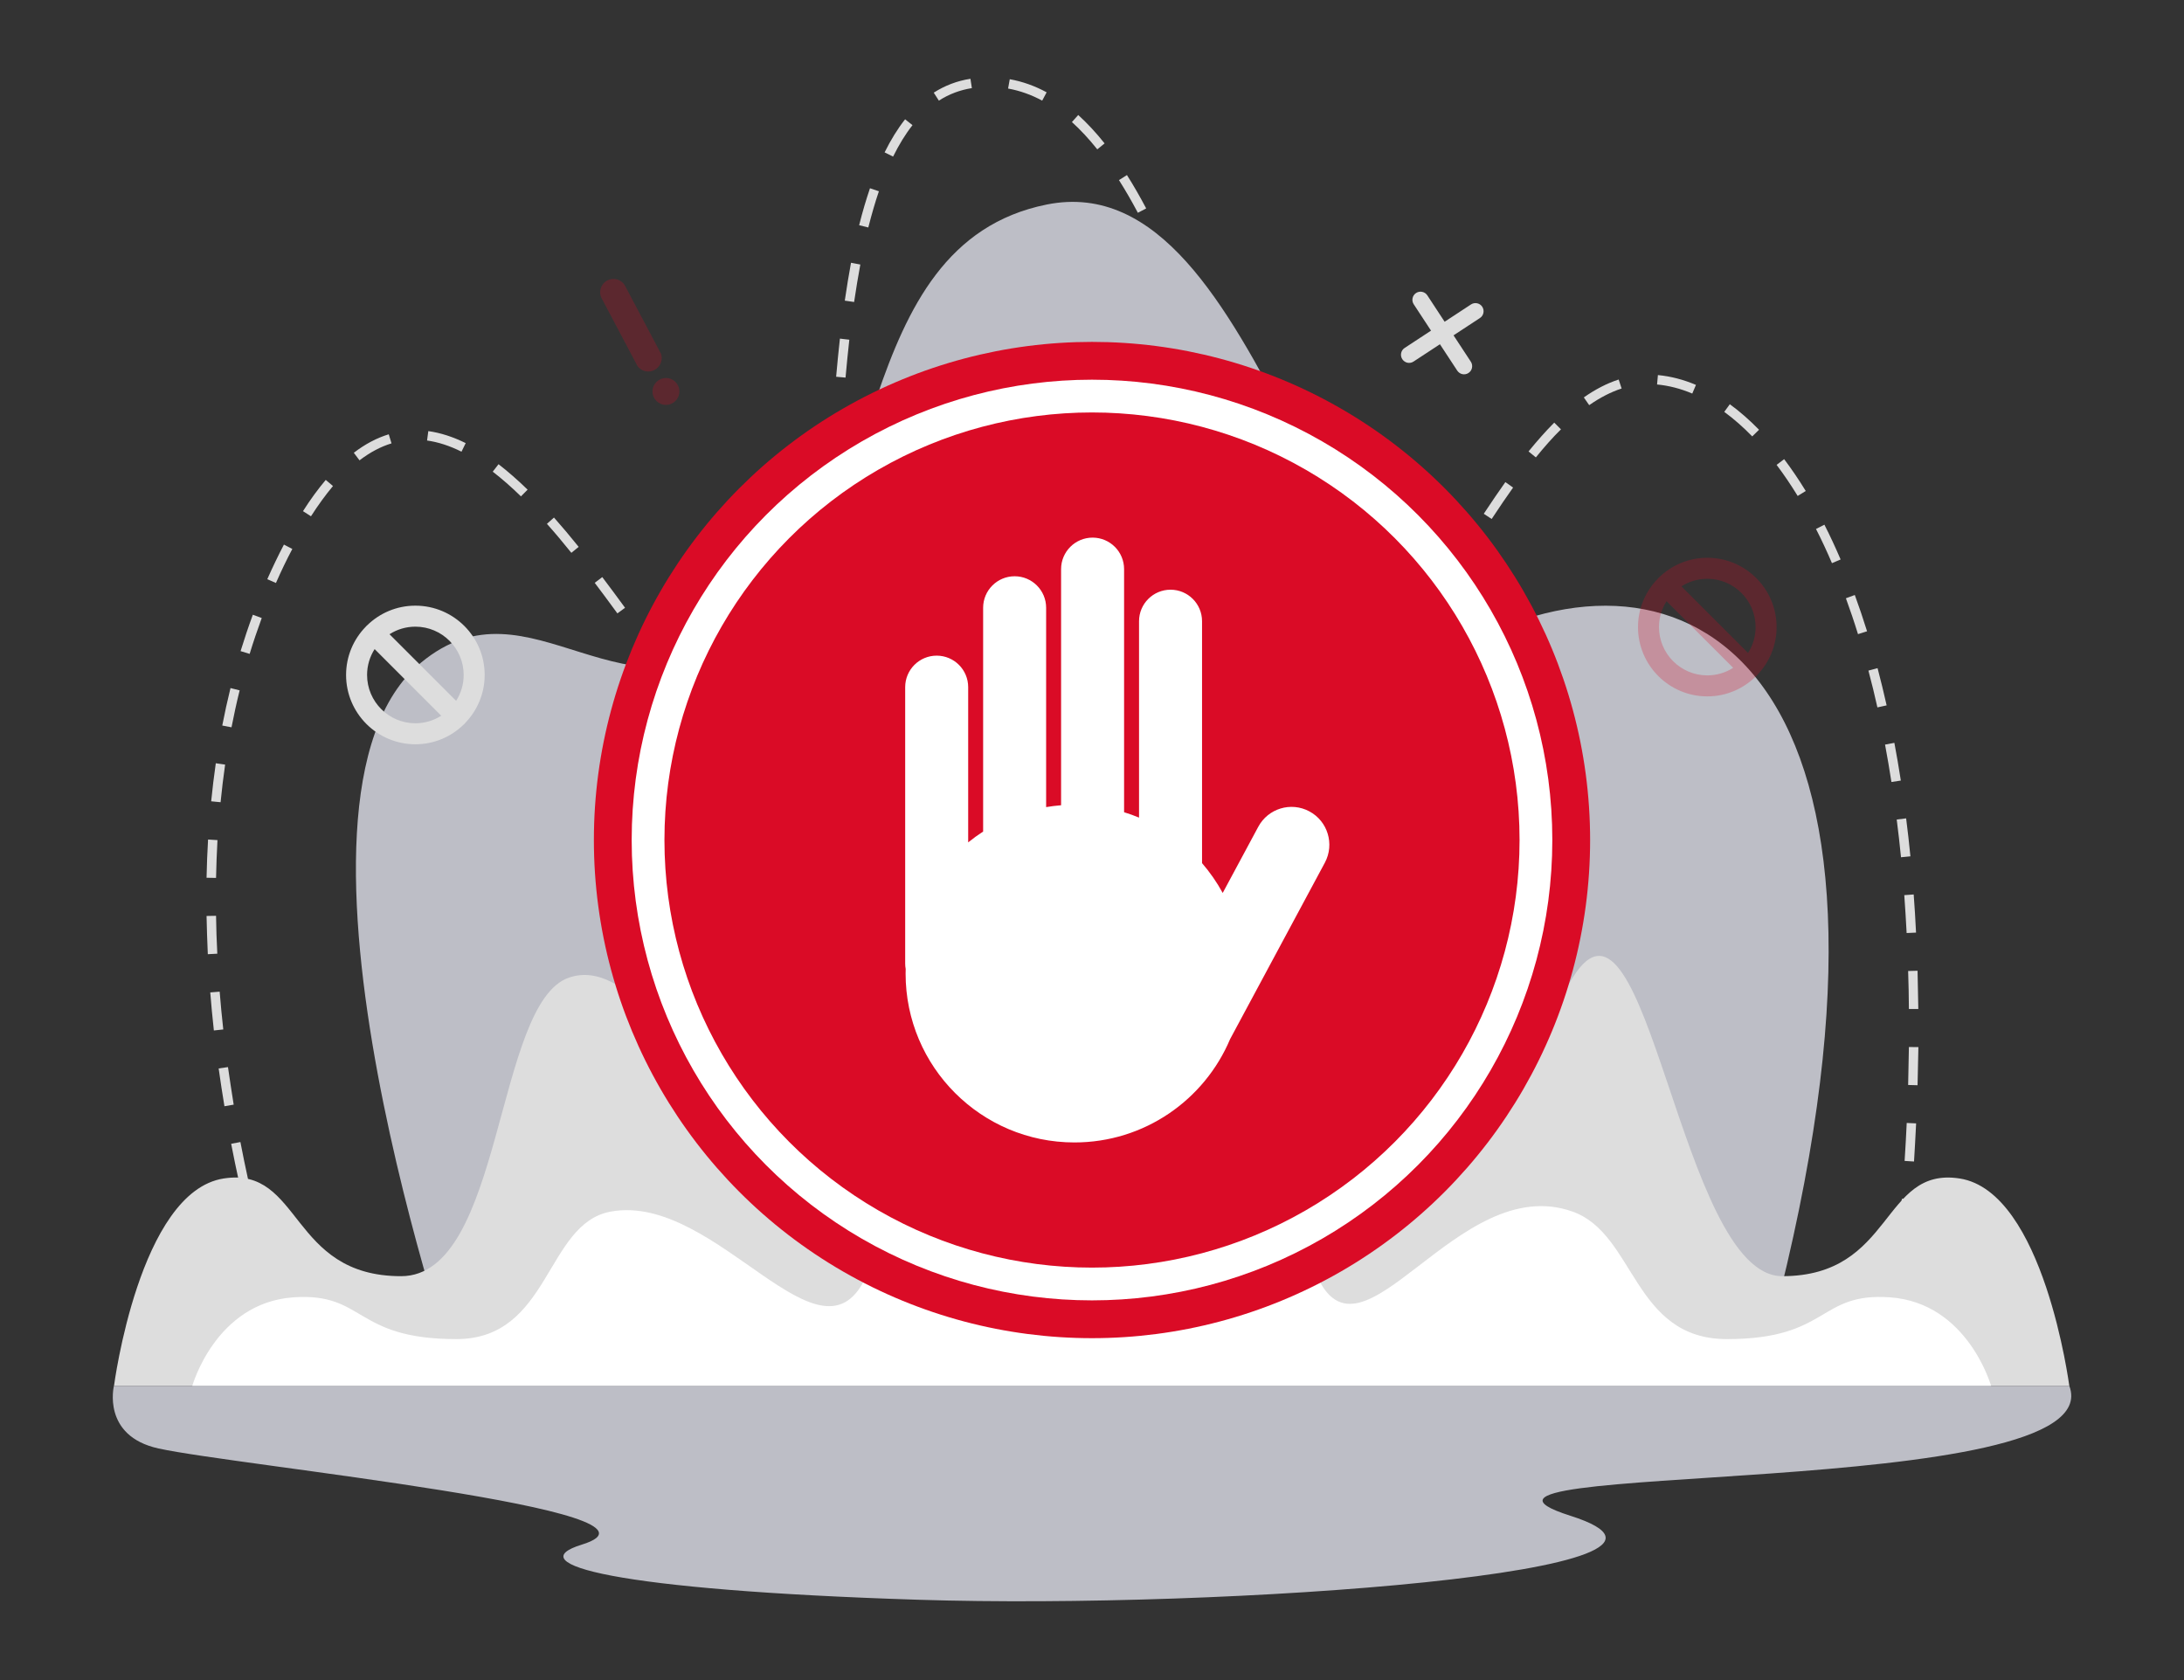 <?xml version="1.0" encoding="utf-8"?>
<!-- Generator: Adobe Illustrator 24.0.1, SVG Export Plug-In . SVG Version: 6.00 Build 0)  -->
<svg version="1.1" id="_x2014_ÎÓÈ_x5F_1" xmlns="http://www.w3.org/2000/svg" xmlns:xlink="http://www.w3.org/1999/xlink"
	 x="0px" y="0px" viewBox="0 0 2600 2000" style="enable-background:new 0 0 2600 2000;" xml:space="preserve">
<rect x="0" y="0" width="2600" height="2000" fill="#333333" stroke="none"/>
<style type="text/css">
	.st0{fill:#DDDDDD;}
	.st1{fill:#BDBEC6;}
	.st2{fill:#FFFFFF;}
	.st3{fill:#DA0B26;}
	.st4{opacity:0.25;fill:#DA0B26;}
</style>
<path class="st0" d="M332,1581.9c-4.6-14.1-9.2-28.7-13.5-43.5l10.8-3.2c4.3,14.6,8.9,29.2,13.4,43.2L332,1581.9z M2261.5,1563.7
	l-11.2-1.4c1.9-15,3.6-30.2,5.2-45l11.2,1.2C2265.2,1533.4,2263.4,1548.6,2261.5,1563.7z M306.1,1494.6
	c-3.9-14.6-7.8-29.4-11.4-44.1l10.9-2.7c3.6,14.6,7.4,29.3,11.3,43.8L306.1,1494.6z M2271.4,1473.3l-11.2-1.1
	c1.4-15.1,2.7-30.3,3.9-45.1l11.2,0.9C2274.2,1443,2272.8,1458.2,2271.4,1473.3z M284.4,1406.2c-3.3-14.8-6.3-29.8-9.2-44.6l11-2.1
	c2.8,14.7,5.9,29.6,9.1,44.3L284.4,1406.2z M2278.6,1382.7l-11.2-0.7c1-15.1,1.8-30.3,2.5-45.2l11.2,0.5
	C2280.4,1352.3,2279.5,1367.6,2278.6,1382.7z M267.2,1316.9c-2.5-15-4.8-30.1-6.9-45l11.1-1.6c2.1,14.7,4.4,29.8,6.8,44.7
	L267.2,1316.9z M2282.8,1291.9l-11.2-0.3c0.4-15.1,0.7-30.4,0.9-45.2l11.3,0.1C2283.5,1261.4,2283.2,1276.7,2282.8,1291.9z
	 M254.6,1226.7c-1.7-15.2-3.1-30.4-4.3-45.3l11.2-0.9c1.2,14.8,2.6,29.9,4.3,45L254.6,1226.7z M2272.5,1201.1
	c-0.1-15.2-0.4-30.4-0.9-45.2l11.2-0.3c0.4,14.9,0.7,30.2,0.9,45.5L2272.5,1201.1z M247.4,1135.9c-0.7-15.3-1.2-30.6-1.5-45.5
	l11.3-0.2c0.2,14.8,0.7,30,1.5,45.1L247.4,1135.9z M2269.8,1110.7c-0.8-15.1-1.7-30.3-2.8-45.1l11.2-0.8c1.1,14.9,2.1,30.2,2.8,45.4
	L2269.8,1110.7z M257.2,1045.1l-11.3-0.2c0.3-15.3,0.9-30.6,1.8-45.5l11.2,0.7C258.1,1014.8,257.5,1030,257.2,1045.1z
	 M2263.1,1020.5c-1.5-15.1-3.2-30.2-5.1-44.9l11.2-1.4c1.9,14.8,3.6,30,5.1,45.2L2263.1,1020.5z M262.6,955l-11.2-1.1
	c1.5-15.2,3.4-30.5,5.5-45.3l11.1,1.6C265.9,924.9,264.1,940,262.6,955z M2251.7,930.9c-2.3-15-4.9-30-7.6-44.5l11.1-2.1
	c2.8,14.6,5.3,29.7,7.7,44.9L2251.7,930.9z M920.9,929.3c-15.6-2.5-26.9-9.6-42.6-21.9l7.1-8.7c13.7,10.8,23.6,17.2,36.7,19.4
	L920.9,929.3z M960,902.5l-10-5.1c5.2-10.1,9.7-24.1,13.5-41.7l11,2.4C970.4,876.8,965.6,891.4,960,902.5z M845.3,875.1
	c-9-10-18.5-21.5-29.3-35.2l8.8-7c10.6,13.5,20,24.8,28.8,34.6L845.3,875.1z M275.6,865.8l-11-2.1c2.9-15,6.2-30,9.8-44.6l10.9,2.7
	C281.7,836.2,278.5,851,275.6,865.8z M2235,842.1c-3.3-14.9-6.9-29.6-10.7-43.8l10.9-2.9c3.8,14.4,7.4,29.2,10.8,44.3L2235,842.1z
	 M982,812.8l-11.2-1.4c1.7-13.4,3.3-28.2,4.7-45l11.2,1C985.3,784.3,983.8,799.2,982,812.8z M788.4,803.6
	c-9.1-12.4-18.6-25.4-26.8-36.7l9.1-6.6c8.2,11.3,17.6,24.3,26.7,36.6L788.4,803.6z M1612.3,802.7c-8.8,0-17.4-2.6-25.6-7.8l6-9.5
	c12.3,7.8,24.4,7.8,37.5,1.6l4.8,10.2C1627.3,800.8,1619.6,802.7,1612.3,802.7z M297.2,778.4l-10.8-3.3c4.5-14.6,9.4-29.2,14.6-43.3
	l10.6,3.9C306.5,749.6,301.6,764,297.2,778.4z M1671.8,767.7l-8.3-7.6c8.5-9.3,17.7-20.7,28-34.9l9.1,6.6
	C1690.1,746.3,1680.7,758.1,1671.8,767.7z M1554.7,759.9c-7.3-11.2-14.5-24.5-22.1-40.5l10.2-4.8c7.3,15.5,14.3,28.4,21.3,39.2
	L1554.7,759.9z M2211.9,754.9c-4.5-14.6-9.4-29-14.4-42.7l10.6-3.9c5.1,13.9,10,28.5,14.6,43.2L2211.9,754.9z M735,730.2
	c-10.3-14.1-18.9-25.7-27-36.4l9-6.8c8.2,10.8,16.8,22.4,27.1,36.5L735,730.2z M990.2,721.8l-11.2-0.7c0.9-13.2,1.7-28,2.7-45.4
	l11.2,0.6C991.9,693.7,991.1,708.5,990.2,721.8z M328.5,694l-10.3-4.5c6.2-14,12.8-27.8,19.8-41.2l10,5.2
	C341,666.7,334.5,680.3,328.5,694z M1726.4,694l-9.4-6.2c8-12.2,16.3-25.1,24.6-38.1l9.5,6.1C1742.7,668.9,1734.4,681.8,1726.4,694z
	 M1514.5,677.4c-5.1-12.8-10.4-26.8-16.1-42.7l10.6-3.8c5.7,15.8,10.9,29.7,16,42.3L1514.5,677.4z M2180.9,670.4
	c-6-14.1-12.4-27.8-19-40.7l10-5.1c6.7,13.1,13.2,27.1,19.3,41.4L2180.9,670.4z M680.2,658.1c-10.2-12.7-19.7-24-29.1-34.5l8.4-7.5
	c9.5,10.7,19.1,22.1,29.4,34.9L680.2,658.1z M995.2,630.9l-11.2-0.6c0.8-15.1,1.5-30.1,2.3-45.4l11.2,0.6
	C996.7,600.8,996,615.8,995.2,630.9z M1775.8,617.8l-9.4-6.2c9.4-14.2,17.8-26.6,25.7-37.7l9.2,6.5
	C1793.4,591.5,1785.1,603.7,1775.8,617.8z M370.2,614.6l-9.5-6.1c8.8-13.9,18-26.4,27.1-37.2l8.6,7.3
	C387.6,589.1,378.8,601.2,370.2,614.6z M1483.4,591.7c-5.2-15.1-10.2-30.3-14.5-43.1l10.7-3.6c4.3,12.8,9.3,27.9,14.5,43
	L1483.4,591.7z M620.2,590.9c-11.5-11.2-22.8-21.1-33.6-29.4l6.9-8.9c11.1,8.6,22.8,18.8,34.6,30.3L620.2,590.9z M2140.1,590.4
	c-8.1-13.2-16.5-25.6-25.1-37l9-6.8c8.8,11.7,17.5,24.5,25.7,37.9L2140.1,590.4z M428,548l-6.8-9c13.4-10.3,27.4-17.7,41.6-22
	l3.3,10.8C453.2,531.7,440.4,538.5,428,548z M1828.4,544.5l-8.7-7.1c10.6-13,20.6-24.3,30.6-34.3l8,8
	C1848.4,520.8,1838.7,531.8,1828.4,544.5z M1000,540.1l-11.2-0.7c1-16.4,1.9-31.2,3-45.5l11.2,0.8C1002,508.9,1001,523.8,1000,540.1
	z M549.4,537.7c-14-7-27.9-11.5-41-13.3l1.5-11.2c14.4,2,29.4,6.8,44.5,14.3L549.4,537.7z M2086,519.5c-10.8-11.1-22-20.9-33.3-29.2
	l6.6-9.1c11.8,8.6,23.5,18.8,34.8,30.4L2086,519.5z M1454.6,505.5c-5.6-16.8-10.2-30.4-14.5-43l10.6-3.7
	c4.3,12.6,8.9,26.3,14.5,43.1L1454.6,505.5z M1891.9,482.3l-6.4-9.2c13.8-9.7,27.8-16.9,41.5-21.3l3.5,10.7
	C1917.8,466.6,1904.8,473.3,1891.9,482.3z M2014.6,468.5c-13.9-5.9-28-9.5-41.9-10.8l1-11.2c15,1.4,30.3,5.3,45.3,11.7L2014.6,468.5
	z M1006.6,449.5l-11.2-1c1.4-15.8,2.9-31.1,4.5-45.4l11.2,1.3C1009.5,418.6,1008,433.8,1006.6,449.5z M1425.1,419.6
	c-5.4-15.2-10.6-29.1-15.7-42.5l10.5-4c5.1,13.5,10.3,27.4,15.7,42.7L1425.1,419.6z M1016.8,359.5l-11.1-1.6
	c2.3-15.8,4.8-30.9,7.4-45.1l11.1,2.1C1021.6,328.9,1019.1,343.9,1016.8,359.5z M1392.7,335.1c-6-14.6-12.1-28.5-18.1-41.4l10.2-4.7
	c6,13,12.2,27.1,18.3,41.8L1392.7,335.1z M1033.7,270.8l-10.9-2.7c3.9-15.7,8.3-30.5,12.9-44l10.6,3.6
	C1041.8,240.9,1037.6,255.4,1033.7,270.8z M1354.6,253.3c-7.4-14-15-27.1-22.5-38.9l9.5-6c7.7,12.1,15.4,25.5,22.9,39.7
	L1354.6,253.3z M1063.2,186.4l-10.1-5c7.4-15,15.6-28.2,24.4-39.4l8.8,7C1078,159.5,1070.3,172.1,1063.2,186.4z M1306.3,177.8
	c-9.8-12.3-20-23.3-30.2-32.5l7.5-8.4c10.6,9.6,21.2,21,31.4,33.8L1306.3,177.8z M1117.7,119.8l-6.1-9.5c13.3-8.5,28-14.1,43.7-16.5
	l1.7,11.1C1142.9,107.1,1129.7,112.1,1117.7,119.8z M1240.7,119.8c-13.1-7.1-26.8-11.9-40.6-14.4l2-11.1c15,2.7,29.8,7.9,43.9,15.6
	L1240.7,119.8z"/>
<path class="st1" d="M546.4,1645.5c0,0-242.7-692.7-45.4-856.5c131.8-109.4,240.2,89.2,406.9-38.4
	c148.5-113.6,101.3-459.4,338.1-507.1c266.2-53.7,324.9,591.1,543.3,503c265.1-106.9,528.8,110.2,300.9,900.5L546.4,1645.5z"/>
<path class="st0" d="M2332.9,1402.9c-93.4-14.5-78.1,116.3-211.2,116.3c-121.7,0-160.6-498-249.2-355.7
	c-453.9,729.9-190.3-310.4-551.3-323.6c-163.2-6-272,176.1-312.1,498.4c-58.1,291.4-193-222.2-331.8-174.5
	c-88.2,30.4-78.1,355.4-199.8,355.4c-133.1,0-117.9-130.8-211.2-116.3c-100.5,15.6-130.6,247.1-130.6,247.1h2327.8
	C2463.4,1649.9,2433.4,1418.5,2332.9,1402.9z"/>
<path class="st2" d="M2250.2,1544.4c-85.9-6.2-71.9,49.7-194.3,49.7c-112,0-108.9-125.2-183.8-151.8c-138-49-251.7,198.9-305.2,74.5
	c-101.6-330.1-397.9-495.7-534.6,0c-53.5,124.4-178.6-97.6-305.2-74.5c-77.9,14.2-71.8,151.8-183.8,151.8
	c-122.5,0-108.4-55.8-194.3-49.7c-92.5,6.7-120.1,105.5-120.1,105.5h2141.5C2370.3,1649.9,2342.7,1551.1,2250.2,1544.4z"/>
<path class="st1" d="M135.6,1649.9c0,0-14.6,59.5,53.1,74.4c92.5,20.4,635.8,73.9,503.8,114.5c-74.5,23,38,54.1,400.9,65.6
	c362.8,11.5,985.4-33.5,776.1-100c-209.4-66.5,646-16.1,594-154.5H135.6z"/>
<circle class="st3" cx="1300" cy="1000" r="593"/>
<circle class="st2" cx="1300" cy="1000" r="548"/>
<circle class="st3" cx="1300" cy="1000" r="509"/>
<path class="st2" d="M1558.8,965.9c-21.9-11.8-49.2-3.5-60.9,18.4l-42.3,78.7c-6.9-12.7-15.2-24.6-24.6-35.5v-288
	c0-20.7-16.8-37.5-37.5-37.5s-37.5,16.8-37.5,37.5v233.8c-5.8-2.4-11.8-4.6-17.8-6.4V677.5c0-20.7-16.8-37.5-37.5-37.5
	c-20.7,0-37.5,16.8-37.5,37.5v281.1c-6,0.5-12,1.2-17.8,2.2V723.5c0-20.7-16.8-37.5-37.5-37.5c-20.7,0-37.5,16.8-37.5,37.5v266.4
	c-6.2,4-12.1,8.3-17.8,12.9V818c0-20.7-16.8-37.5-37.5-37.5s-37.5,16.8-37.5,37.5v329c0,2.2,0.2,4.4,0.6,6.5c0,1.8-0.1,3.6-0.1,5.5
	c0,111,90,201,201,201c83.3,0,154.8-50.7,185.3-123l112.9-210.2C1588.9,1004.9,1580.7,977.6,1558.8,965.9z"/>
<path class="st4" d="M744.2,340.4l42.8,80.9c2.4,7.3-0.8,15.4-7.8,19.1s-15.4,1.7-20.1-4.3l-42.8-80.9c-4.1-7.7-1.1-17.2,6.6-21.3
	C730.6,329.8,740.2,332.7,744.2,340.4z"/>
<circle class="st4" cx="792.8" cy="466" r="16"/>
<path class="st0" d="M553.7,860.8c14.4-14.9,23.3-35.1,23.3-57.3c0-45.5-37-82.5-82.5-82.5c-22.3,0-42.5,8.9-57.3,23.3
	c-0.3,0.3-0.7,0.6-1,0.9c-0.3,0.3-0.6,0.7-0.9,1C420.9,761,412,781.2,412,803.5c0,45.5,37,82.5,82.5,82.5c22.3,0,42.5-8.9,57.3-23.3
	c0.3-0.3,0.7-0.6,1-0.9C553.2,861.5,553.5,861.2,553.7,860.8z M552,803.5c0,11.3-3.3,21.9-9,30.8L463.7,755c8.9-5.7,19.5-9,30.8-9
	C526.2,746,552,771.8,552,803.5z M437,803.5c0-11.3,3.3-21.9,9-30.8l79.3,79.3c-8.9,5.7-19.5,9-30.8,9
	C462.8,861,437,835.2,437,803.5z"/>
<path class="st4" d="M2091.7,803.8c14.4-14.9,23.3-35.1,23.3-57.3c0-45.5-37-82.5-82.5-82.5c-22.3,0-42.5,8.9-57.3,23.3
	c-0.3,0.3-0.7,0.6-1,0.9c-0.3,0.3-0.6,0.7-0.9,1c-14.4,14.9-23.3,35.1-23.3,57.3c0,45.5,37,82.5,82.5,82.5
	c22.3,0,42.5-8.9,57.3-23.3c0.3-0.3,0.7-0.6,1-0.9C2091.2,804.5,2091.5,804.2,2091.7,803.8z M2090,746.5c0,11.3-3.3,21.9-9,30.8
	l-79.3-79.3c8.9-5.7,19.5-9,30.8-9C2064.2,689,2090,714.8,2090,746.5z M1975,746.5c0-11.3,3.3-21.9,9-30.8l79.3,79.3
	c-8.9,5.7-19.5,9-30.8,9C2000.8,804,1975,778.2,1975,746.5z"/>
<path class="st0" d="M1730.4,399.2l31.4-20.6c4.5-2.9,5.7-9,2.8-13.4c-2.9-4.5-9-5.7-13.4-2.8l-31.4,20.6l-20.6-31.4
	c-2.9-4.5-9-5.7-13.4-2.8c-4.5,2.9-5.7,9-2.8,13.4l20.6,31.4l-31.4,20.6c-4.5,2.9-5.7,9-2.8,13.4c1.5,2.2,3.7,3.7,6.1,4.2
	c2.4,0.5,5.1,0.1,7.3-1.4l31.4-20.6l20.6,31.4c1.5,2.2,3.7,3.7,6.1,4.2s5.1,0.1,7.3-1.4c4.5-2.9,5.7-9,2.8-13.4L1730.4,399.2z"/>
</svg>
